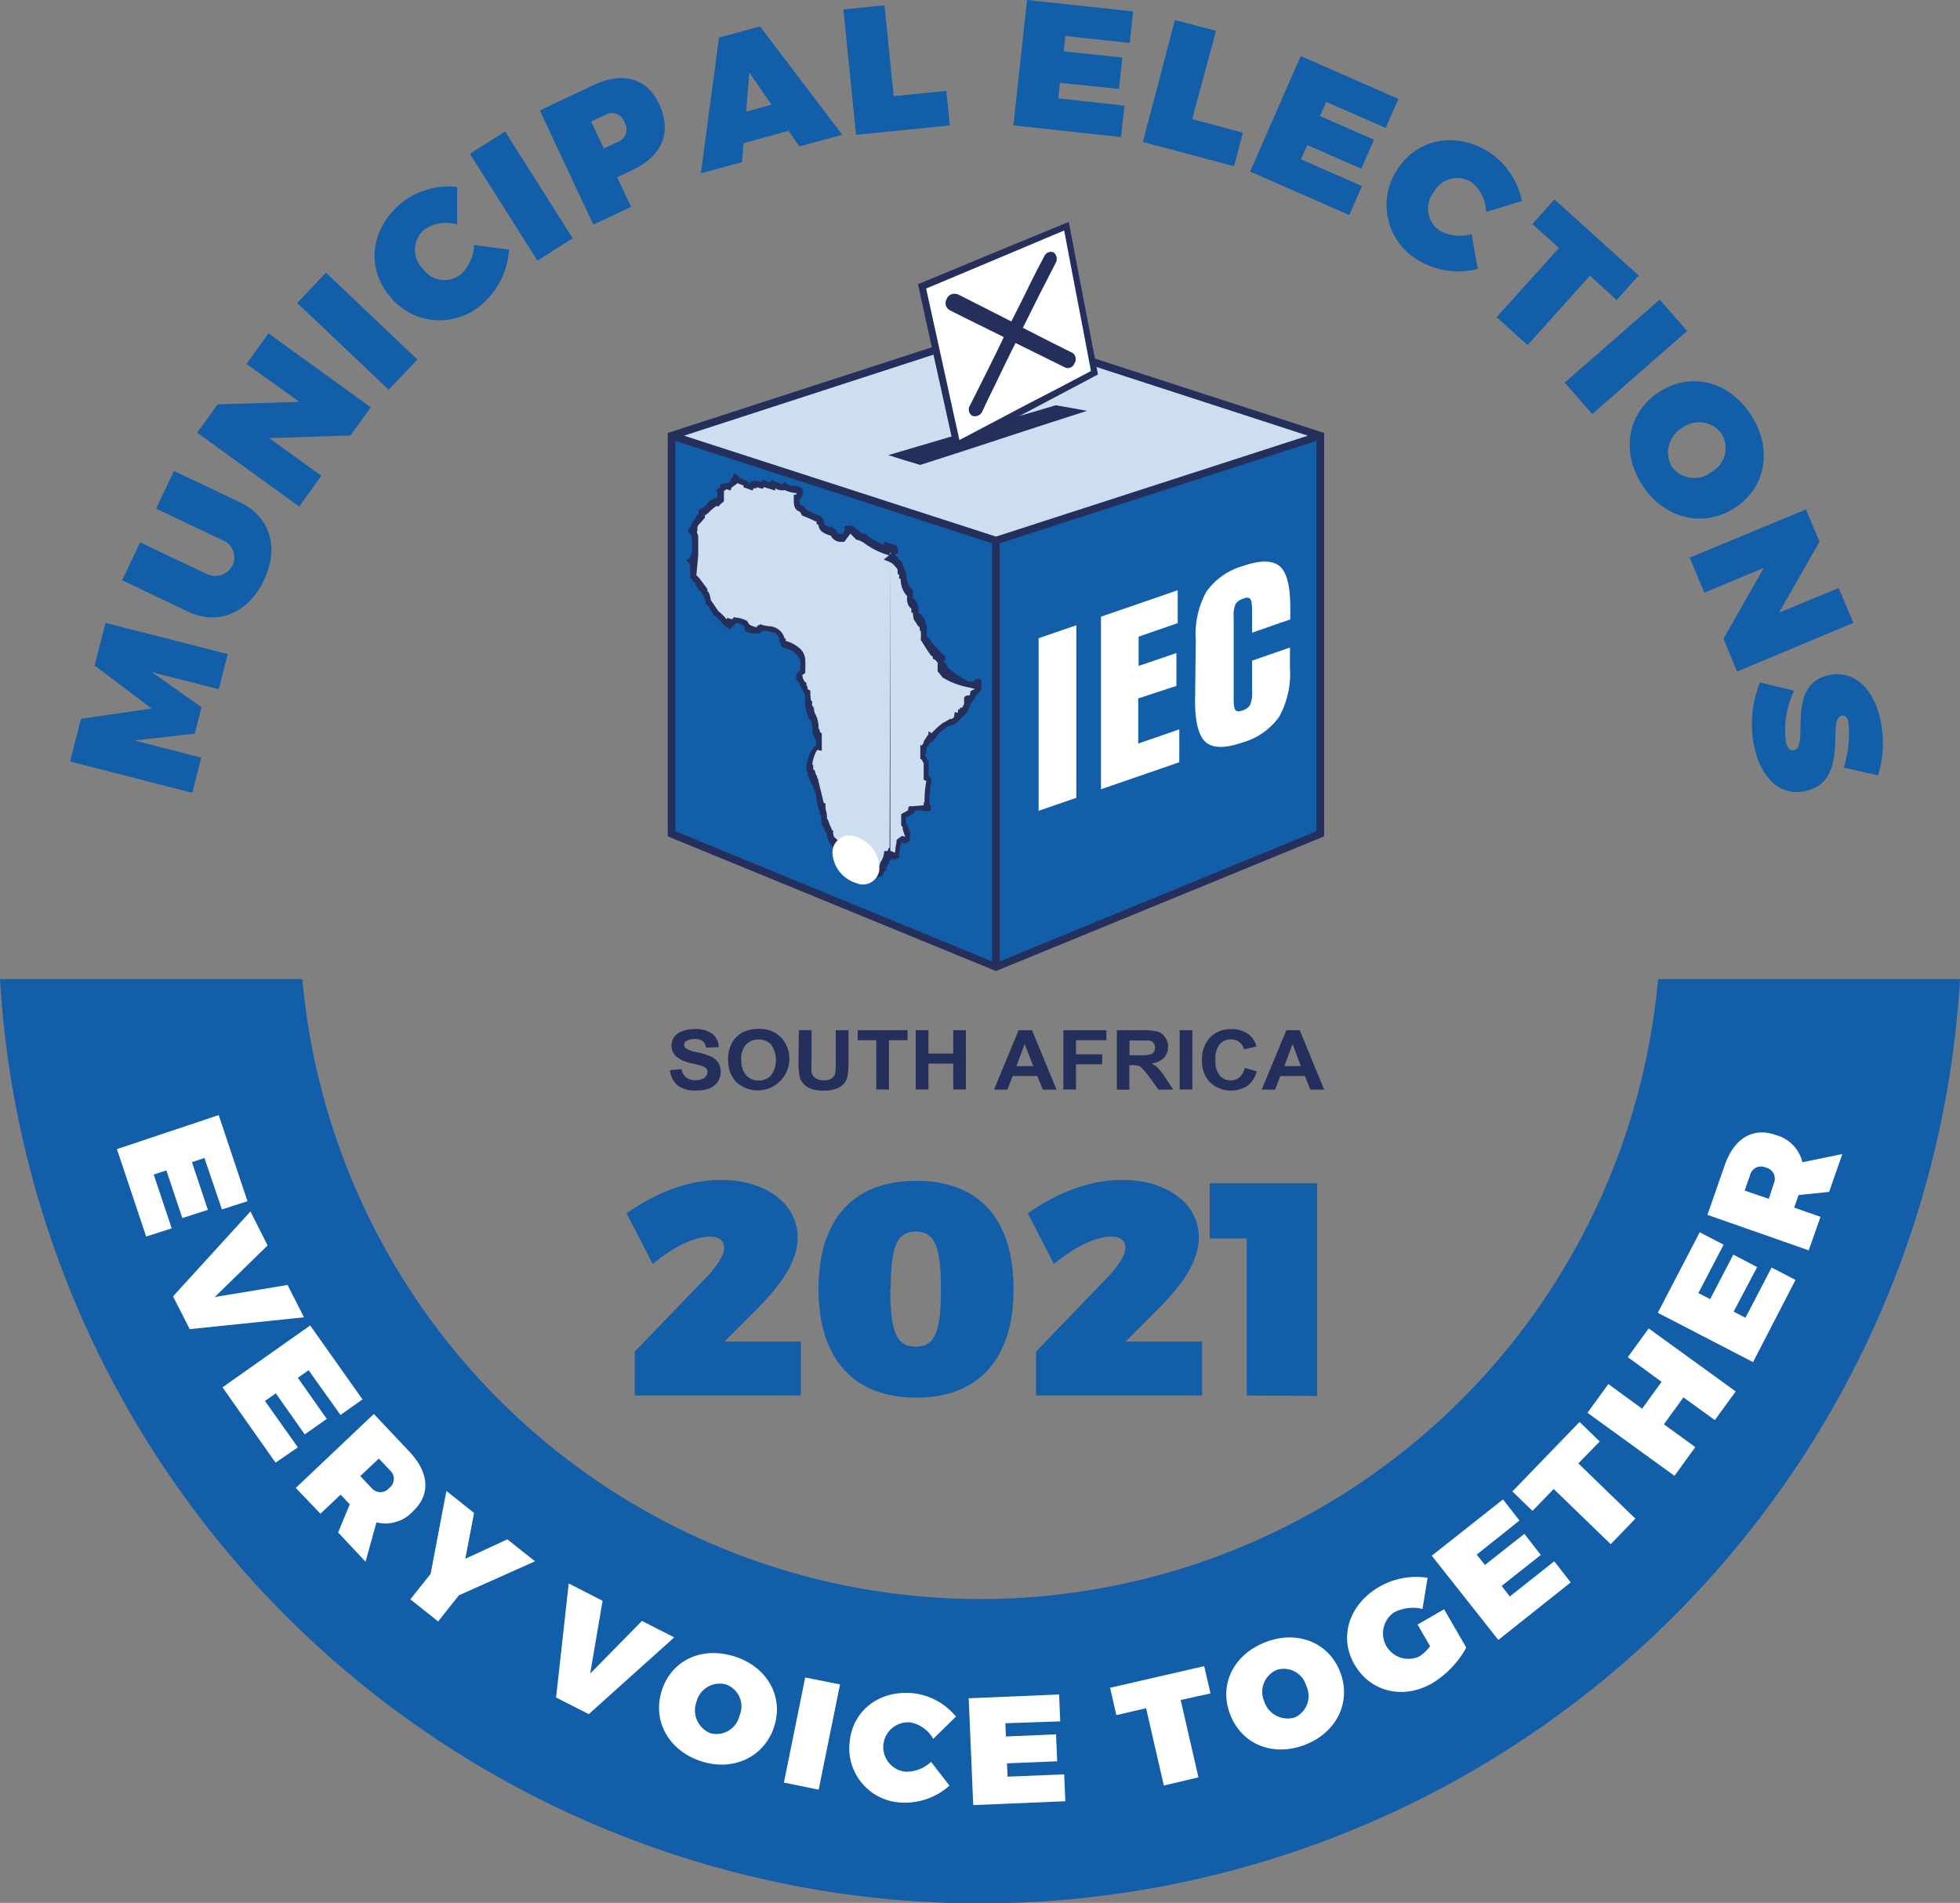 <svg xmlns="http://www.w3.org/2000/svg" viewBox="0 0 238.55 231.57"><rect x="0" y="0" width="238.55" height="231.57" fill="#808080" stroke="none"/><defs><style>.cls-1{fill:#125ea9;}.cls-2{fill:#fff;}.cls-3{fill:#252f5c;}.cls-4{fill:#cddef1;}</style></defs><g id="Layer_2" data-name="Layer 2"><g id="Layer_1-2" data-name="Layer 1"><path class="cls-1" d="M201.8,119.15a82.83,82.83,0,0,1-165,0H0a119.48,119.48,0,0,0,238.55,0Z"/><path class="cls-2" d="M24.88,140.92l-1.52.51,1.94,5.8-3.11,1-1.94-5.8-1.54.51,2.19,6.54-3.11,1-3.56-10.64,12.39-4.14,3.5,10.48-3.11,1Z"/><path class="cls-2" d="M21.06,157.76l9.42-10.33,2.09,4.13-6.43,6.28L35,156.37l2,3.94-13.91,1.44Z"/><path class="cls-2" d="M37.56,166.75l-1.31.92,3.52,5-2.68,1.89-3.52-5-1.32.93,4,5.64L33.54,178l-6.46-9.17,10.67-7.53,6.37,9-2.68,1.89Z"/><path class="cls-2" d="M42.57,183.07l-1.11-1.18L39,184.21l-3-3.14,9.5-9,4.34,4.6c2.42,2.58,2.58,5.22.41,7.26a4.53,4.53,0,0,1-4.43,1.33l-1.33,4.79-3.34-3.56Zm2.64-2a1.4,1.4,0,0,0,2.17,0,1.37,1.37,0,0,0,.1-2.12l-1.37-1.45-2.26,2.13Z"/><path class="cls-2" d="M53.33,197.32l-3.39-2.69,2.47-3.1,1.92-10.09,3.37,2.68-1.07,5.57,5.12-2.36L65.12,190l-9.27,4.14Z"/><path class="cls-2" d="M67.68,206.58l1.54-13.88,4.12,2.11-1.51,8.86,6.3-6.41,3.93,2-10.4,9.34Z"/><path class="cls-2" d="M94.21,210.16c-1.21,3.68-5,5.46-8.92,4.16s-5.94-4.92-4.73-8.63,4.94-5.38,8.9-4.09S95.41,206.49,94.21,210.16Zm-9.44-3.07a3,3,0,0,0,1.69,3.83A2.87,2.87,0,0,0,90,208.8,2.83,2.83,0,0,0,88.39,205,2.91,2.91,0,0,0,84.77,207.09Z"/><path class="cls-2" d="M95.41,216.93,98,204.14l4.24.85-2.6,12.8Z"/><path class="cls-2" d="M116.35,208.9l-2.77,2.71a4,4,0,0,0-2.78-2,3,3,0,0,0-.57,6,4.43,4.43,0,0,0,3.09-1.2l2.24,2.89a8.13,8.13,0,0,1-5.91,2.06,6.61,6.61,0,0,1-6.24-7.37c.36-3.82,3.59-6.32,7.67-5.94A7.88,7.88,0,0,1,116.35,208.9Z"/><path class="cls-2" d="M122.36,209.71l.07,1.61,6.1-.26.14,3.28-6.11.25.07,1.62,6.89-.28.14,3.27-11.21.47-.55-13,11-.46.14,3.27Z"/><path class="cls-2" d="M143.7,206.88l2.16,9.41-4.21,1-2.16-9.41-3.62.84-.76-3.33,11.45-2.63.77,3.32Z"/><path class="cls-2" d="M163.1,203.45c1.41,3.61-.37,7.36-4.24,8.87s-7.71,0-9.13-3.66.4-7.3,4.27-8.81S161.7,199.85,163.1,203.45Zm-9.23,3.61A3,3,0,0,0,157.6,209a2.87,2.87,0,0,0,1.37-3.88,2.83,2.83,0,0,0-3.61-1.89A2.91,2.91,0,0,0,153.87,207.06Z"/><path class="cls-2" d="M175.76,195.84l2.7,4.66a11.63,11.63,0,0,1-4.11,4.32c-3.54,2.06-7.54,1.1-9.49-2.25s-.67-7.32,3-9.46a9,9,0,0,1,5.89-1.1l-.62,3.79a5,5,0,0,0-3.48.43,3.1,3.1,0,0,0,3.13,5.33,5,5,0,0,0,1.27-1.23l-1.52-2.63Z"/><path class="cls-2" d="M179.73,189.19l1,1.26,4.8-3.79,2,2.57L182.76,193l1,1.28,5.41-4.28,2,2.57-8.81,7-8.1-10.25,8.67-6.85,2,2.57Z"/><path class="cls-2" d="M192.1,178.09l6.94,6.72-3,3.11-6.94-6.72-2.58,2.67-2.45-2.37,8.18-8.46,2.45,2.38Z"/><path class="cls-2" d="M208.71,172.82l-3.82-2.77-2.38,3.28,3.82,2.77-2.53,3.5-10.59-7.67,2.54-3.5,4.11,3,2.37-3.27-4.11-3,2.54-3.5,10.59,7.67Z"/><path class="cls-2" d="M206.71,157.36l1.43.74,2.82-5.42,2.9,1.52L211,159.62l1.44.74,3.18-6.11,2.91,1.51-5.17,10-11.59-6,5.1-9.8,2.91,1.51Z"/><path class="cls-2" d="M218.9,145.43l-.53,1.53,3.2,1.12-1.43,4.08-12.33-4.32,2.09-6c1.17-3.34,3.44-4.7,6.25-3.71a4.51,4.51,0,0,1,3.22,3.31l4.86-1-1.61,4.61Zm-3-1.44a1.39,1.39,0,0,0-1-1.91A1.37,1.37,0,0,0,213,143l-.66,1.89,2.94,1Z"/><polygon class="cls-3" points="121.22 39.73 161.16 52.69 161.16 101.78 121.22 118.17 81.27 101.78 81.27 52.69 121.22 39.73"/><polygon class="cls-1" points="82.21 53.65 120.75 66.12 120.75 117 82.21 101.16 82.21 53.65"/><polygon class="cls-1" points="160.22 53.65 121.67 66.12 121.67 117 160.22 101.16 160.22 53.65"/><polygon class="cls-4" points="121.22 40.69 159.18 53.02 121.22 65.3 83.25 53.02 121.22 40.69"/><path class="cls-3" d="M89.51,57.59c.07,0,.22.28.31.38s.09,0,.15.06v.06c.14.17,1.14.41,1.14.69a.13.13,0,0,1,.08,0l.07,0,.09-.17c.07,0,.23,0,.3,0l.08-.17c.3.11.68.13.93.2l.07-.07v-.09a.25.25,0,0,0,.08-.07l.93.31c0-.1.15-.23.15-.33a7.56,7.56,0,0,0,1.33.52v-.09a.54.54,0,0,0,.15,0c0-.17.07,0,.07-.15a1,1,0,0,1,.24.08l.08.12.2.14.64.14a.38.38,0,0,0,.09-.09l.86.29a.94.94,0,0,1,.09.12v.19l.07,0c.17.34-.24,1.16-.39,1.1v.49l.08.1.07.13a2.39,2.39,0,0,1,.32.11c.09.11.4.4.4.5.47.15,1.26.61,1.81.79a.5.5,0,0,1,.08.12v.08l.09,0a.47.47,0,0,0,.07.12c0,.11.09.33.09.52a.43.43,0,0,0,.07.1.29.29,0,0,0,.09.12c.15,0,.39.22.56.29v-.19l.31.1v.09l.33.21a.67.67,0,0,0,.07.11v.1a1,1,0,0,0,.09.13l.14,0v.1c.17.15.49.06.57.09l.08-.07c0-.09.08-.25.16-.23v-.67c.09,0,.56,0,.64,0v-.09l.49.16c0,.08.11.15.16.24l.07,0,.09,0c0,.2.09,0,.09.22l.08,0,.07,0c.06.08.1.16.16.24l.81.26c0,.28,1.79,1.17,2.12,1.27v-.2l.09,0v-.2l1.46.49v.19c.16.06,0,.11.16.15v.59c-.07,0-.07.16-.23.1l-.09.07-.08.08c.08,0,.17.15.33.19a1.45,1.45,0,0,0,.49.55.66.66,0,0,1,.08.13l.08.13c0,.1.08.32.08.51.18,0,.18.34.18.44l.08,0c.16.35.09,1.09.25,1.44l.08,0v.19a2.18,2.18,0,0,0,.42.53.42.42,0,0,0,.08.12.5.5,0,0,0,.08.12v.89s0,.07.09.12l.08,0s0,0,.08,0c0,.2.08,0,.08.22a1.37,1.37,0,0,0,.18.16v.3l.07,0a2.87,2.87,0,0,1,.09.91.35.35,0,0,0,.08.1.47.47,0,0,0,.08.14l.09,0,.08,0,.07.12v.09l.09.14.09,0,.08,0v.18c.09,0,.16.35.16.44.26.1.17,1.42.17,1.63a2.55,2.55,0,0,0,.41.44.25.25,0,0,0,.17.24v.1c.08.12.51.47.51.56a1,1,0,0,1,.33.42l.09,0,.08,0c0,.07,0,.14.08.22s.34.4.51.46c0,0,.06.08.08.13v.48l-.17,0v.18c.09,0,.17.16.25.19l.09.14c0,.18.17.26.17.34l.17.06v.11A13.85,13.85,0,0,0,118,83v-.1a2.34,2.34,0,0,1,.24.09v-.09l.26.08c0-.19.33-.27.33-.37a.54.54,0,0,1,.17.07v-.1l.44.14v1.19a.87.87,0,0,0-.26.4c-.18,0,0,.1-.18,0v.22c-.17-.08,0,.08-.17,0v.19c-.16-.06-.33.66-.49.6v.2c-.18-.06,0,.09-.18,0v.19l-.08,0V86c-.07,0-.12.1-.18.13v.19l-.07,0v.19a.18.18,0,0,0-.1,0v.18l-.16.06v.18c-.17-.07-.17.23-.34.18,0,.18-.26.18-.26.38-.16,0,0,.1-.16,0,0,.1-.17.32-.26.3a.13.13,0,0,1-.18.13c0,.2-.07,0-.07.16-.08,0-.26.12-.33.08,0,.2-.1,0-.1.15a1.19,1.19,0,0,0-.67.16v.1s-.16-.06-.16.14c-.09,0-.43.21-.43.32-.17-.07-.25.2-.33.27a.18.18,0,0,0-.09,0,.88.88,0,0,0-.08.26.2.2,0,0,1-.08,0s-.25.29-.25.4c-.18-.07,0,.09-.18,0,0,.1-.08.18-.08.27-.17-.06,0,.1-.17,0,0,.09-.33.37-.33.37v.2c-.42,0-.16.71-.32.94l-.1,0V92c.1,0,.17.25.17.35l.09.13.09,0,.07,0v2c.08,0,.16.16.25.18l.08.14c0,.67-.4,2.56-.15,3.15l.08,0v.68l-.08.07a1,1,0,0,1-.18-.07v.1a3.93,3.93,0,0,1-1.16-.16c0,.1-.24.1-.34.06s-.24.2-.32.16A.13.13,0,0,1,111,99c0,.09-.17.23-.17.32l-.16-.08v.11l-.09,0-.08,0v.09a.38.38,0,0,0-.17-.06s-.06,0-.07.06v.78a1.36,1.36,0,0,0,.17.16v.2c.15.06,0,.09.15.16a1,1,0,0,0,.17.36v1.24l-.08.07a.12.12,0,0,0-.17.12h-.24v.1c-.09.06-.42-.07-.5-.11s-.06,0-.07.07v.18c-.18-.06-.26,1.46-.26,1.65l-.09.07h-.25v.09c-.07.07-.31,0-.48-.1a.86.86,0,0,1-.1.16c-.06,0-.15.13-.23.09s-.08.27-.08.36c-.17-.07-.17.51-.32.44v.3c-.1.06-.25.28-.34.35v.19c-.08,0-.16.12-.16.22l-.08,0-.09.07c-.08,0-.33.07-.33.07v.09c-.07.06-.31,0-.4-.08v.1l-.41-.16v.09a3.38,3.38,0,0,1-1.46-.21c-.08-.13-.31-.41-.31-.52a1.69,1.69,0,0,0-1-.19v.08h-.24v.1a.17.17,0,0,0-.23.18s-.06.07-.09.08a1.43,1.43,0,0,1-.64-.56l-.17-.06v-.07c-.08-.06.14-.16.05-.19v-.16c-.09,0,.3-.12.23-.14l-.1-.19c0-.18-.06.13-.06,0,.16.07-.67,0-.51.06v-.47c-.16-.07,0-.1-.16-.17,0-.09.08-.34.16-.31v-.28a.19.19,0,0,0,.09,0v-.39a.51.51,0,0,1-.09-.13l-.24-.19v-.1a1.45,1.45,0,0,1-.23-.19.33.33,0,0,0-.17-.26.32.32,0,0,1-.08-.13c0-.09-.07-.41-.07-.5l-.08,0a2.5,2.5,0,0,0-.15-.63l-.09,0c-.09-.12-.16-.53-.25-.67l-.07,0c-.24-.38-.09-1.09-.24-1.44l-.09,0v-.48s0,0-.07,0c-.32-.68-.32-1.93-.63-2.63l-.09,0c0-.12,0-.27-.07-.41-.17-.06,0-.07-.17-.15v-.19l-.08,0v-.17c-.07,0-.15-.35-.23-.39v-.18s0,0-.08,0-.08-.51-.08-.6l-.09,0c-.3-.78.64-3.26,1.12-3.08v-.84c-.15-.06,0-.11-.15-.16,0-.1-.08-.22-.08-.31-.16-.06,0-.11-.16-.17,0-.37-.09-1-.09-1.34a.91.91,0,0,1-.16-.36.35.35,0,0,1-.07-.11.3.3,0,0,1-.08,0v-.09s0,0-.08,0a.5.5,0,0,1-.08-.12v-.28s-.06,0-.08,0v-.18a.13.13,0,0,0-.09,0c0-.11-.06-.52-.06-.62l-.08,0A7.45,7.45,0,0,1,98,84.51c-.16-.05,0-.09-.16-.16,0-.08-.15-.33-.15-.43l-.17-.15v-.21c-.15,0,0-.08-.15-.13,0-.1-.09-.22-.09-.31a.54.54,0,0,0-.07-.13l-.08,0v-.09l-.07,0v-.1a.15.15,0,0,1-.08,0,.3.3,0,0,1-.07-.11v-.65c.07,0,.15-.14.15-.23a.13.13,0,0,0,.15-.14c.16.07,0-.09.16,0a8.29,8.29,0,0,0,0-1.41h-.08v-.2a.74.74,0,0,1-.08-.13l-.08,0v-.1a.47.47,0,0,1-.07-.12l-.32-.2v-.1a5.26,5.26,0,0,0-1.56-.65.3.3,0,0,0-.15-.25v-.19s-.06,0-.09,0V78s-.06,0-.08,0v-.29a1.05,1.05,0,0,1-.07-.11s-.07,0-.08,0V77.4l-.07-.13a.42.42,0,0,1-.15-.06v-.09c-.32-.3-1.33-.28-1.63-.4,0,.19-.08,0-.08.17,0,0-.07,0-.08,0a.11.11,0,0,1-.08,0c0,.2-.06,0-.06.17-.1,0-.34,0-.34.07L92,77v.11a3,3,0,0,1-1.31-.29c0-.1-.07-.3-.07-.49a1.28,1.28,0,0,1-.15-.25c-.16,0-.7-.34-.77-.27v.09l-.15-.06c0,.09-.16,0-.16.22a.23.23,0,0,1-.07.07l-.08,0v.08s-.06,0-.07,0v.08h-.08v.08a.12.12,0,0,1-.08,0,.27.27,0,0,1-.07.08l-.07.15c-.76-.27-1.44-1.54-2-1.72l-.08-.12v-.09a.52.52,0,0,0-.07-.11,1.66,1.66,0,0,1-.38-.61l-.07-.12a.54.54,0,0,1-.09-.12c-.07,0-.14-.13-.22-.17l-.08-.12a5.29,5.29,0,0,0-.15-.69l-.07-.05v-.17a.67.67,0,0,1-.22-.36c-.15,0-.29-.38-.46-.43a1.42,1.42,0,0,1-.07-.22l-.07,0a.28.28,0,0,0-.15-.24.3.3,0,0,1-.07-.11V71l-.09-.12c-.14,0-.36-.5-.52-.55,0-.58,0-1.19-.07-1.77a.59.59,0,0,1-.14-.06v-.08l-.22-.08v-.17a.15.15,0,0,0,.14-.14.14.14,0,0,0,.16-.15c.21.09.13-.41.21-.46a.12.12,0,0,1,.08,0,7.37,7.37,0,0,0,0-2.2.41.41,0,0,0-.08-.12c-.08,0-.21-.27-.29-.29v-.47c.08,0,.21-.28.29-.26,0-.64.67-.88.67-1.34a.19.19,0,0,0,.08-.07l.07,0a.17.17,0,0,1,.08-.06c0-.18.08-.44.08-.62.08,0,.45-.12.45-.21l.07,0,.07,0,.08-.07v-.09l.08,0V61.6a.09.09,0,0,1,.06,0v-.1l.09,0v-.11a.13.13,0,0,0,.07,0v-.11a.14.14,0,0,0,.09,0v-.08l.06,0a.27.27,0,0,1,.08-.07c0-.1.07-.18.14-.14,0-.18.09,0,.09-.17.22.09.37-.24.6-.17a.19.19,0,0,0,.07-.06v-.08l.08,0,.07-.08V60l-.07,0v-.47l.15,0s0-.05.07-.08v-.09l.08,0,.08-.07V59a.83.83,0,0,1,.75-.14c0-.18.46,0,.46-.32.14.06,0-.09.14,0V58.3a1.16,1.16,0,0,0,.31-.57l.16-.14"/><path class="cls-4" d="M108.36,67.42h0v-.2l.06,0v.15l-.07.06Zm0,36.11V68.43a1.48,1.48,0,0,1,.46.35c.44.53.43.34.44,1.07l.17.09v.45l.19.07a3,3,0,0,0,.8,2.1,1.76,1.76,0,0,0,.13,1.07,1.25,1.25,0,0,0,.22.31l.15.13v.48l.16,0,.13.81.54.84c.26.19.17.14.2.53l.12.06a8.09,8.09,0,0,1,0,1.1l1,1.56a.33.33,0,0,1,.15.25c.33.21.26.11.35.5l.22.07.33.36v1.07l.62.76.68.37a9.74,9.74,0,0,0,2.51.83l.73.18-.56.28a.7.7,0,0,1-.12.51l-.39,0v.12l-.16-.05v.14l-.09,0v.83l-.22.42-.29.06v.17l-.21,0-.06.43-.36-.1-.09.63-.27.21-.2,0-.9.5a9.92,9.92,0,0,0-1.35,1.23L113,89l0,.35h0l-.58.88v.16a1,1,0,0,0-.2.34l-.21-.07v1.67l.17.11.24.45v2l.32.16a14.37,14.37,0,0,0-.22,2.61l-.1,0V98l-1.24.11-.5,0v.06l-.09,0-.1.46-.81.45v1.4l.19.15v.33l.31.88-.38-.12a5.86,5.86,0,0,0-.69.51l0,.34a6,6,0,0,0-.17,1.2Zm-.07-36v-.13l.07,0v0Zm.07.91c-.24-.14-.51-.21-.8-.34l.65-.52a9.38,9.38,0,0,1-3.1-1.54,2.71,2.71,0,0,0-.89-.37l-.72-.73-.74,1-.29,0a1.39,1.39,0,0,1-1.37-.78,2,2,0,0,1-.82-.31,1.19,1.19,0,0,1-.67-1l-.22-.07V63.5c-.61-.27-1.15-.54-1.77-.76l-.24-.45c-.93-.3-.76-1.24-.76-2.09h.31V60l-.07,0,0,0a3.9,3.9,0,0,1-1.35-.36,1.59,1.59,0,0,1-1.16-.22l0,.28L93,59.28l-.21.21c-.25-.08-.47-.13-.7-.19l-.08.16-.28-.06-.13.29L90.5,59.3l0-.21c-.24-.1-.49-.18-.73-.29l-.73.54-.13.35-.48-.16v0l-.17.12h0l-.15.11V61a5.91,5.91,0,0,0-.68.64l-.24-.06a5.15,5.15,0,0,0-.88.74h0l-.39.34-.12,0V63l-.81.91c-.16.22-.1.51-.12.77h-.08l.19.56,0,2.41L84.75,70l.34.33,1,1.34,0,.26c.27.15.36.78.43,1.12l.49.7c.12.22.29.42.44.64a5.93,5.93,0,0,1,1,1v-.12h.07v-.09l.55.19.3-.28.19.07a3.25,3.25,0,0,1,1.37.41c.34.58.26.47,1.13.78l.22-.3.12.06.11-.15a4.89,4.89,0,0,0,1.09.25,2,2,0,0,1,1.89,1.49l.14,0V78a4.23,4.23,0,0,1,1.7.9v0A2.05,2.05,0,0,1,98,80.16a16.86,16.86,0,0,1,0,1.74l-.45.32.14,0v.28c.17.27.14.45.46.59v.35l.12.08c0,.36,0,.36.35.51a8.56,8.56,0,0,0,.08,1.23l.15.06a5.43,5.43,0,0,0,0,.57L99,86v.19l.08,0a1.21,1.21,0,0,0,.18.76,3.58,3.58,0,0,1,.37,1.74l.11.05c.06.41,0,.34.28.49v2.14l-.56-.11a4.35,4.35,0,0,0-.6,1.83l.13,0a4,4,0,0,0,0,.59l.14,0,.22.7v0l.09,0v.3l.09,0,.13.58.59,2.43.22.1v.62a4.17,4.17,0,0,1,.19,1.25c.11,0,.25.54.32.69s.25.54.3.7l.12,0c0,.7,0,.77.6,1.22v.09c.57.46.24,1.6.24,2.24l.43.42c.68-.48,1.54-.07,2.23.21.07.43,0,.41.44.48v-.4l.41.17v-.08l1.05.29,0-.2c.23-.2.33-.2.33-.52a2.41,2.41,0,0,0,.48-1.4l.4,0,.2-.4.06,0Z"/><path class="cls-3" d="M108.13,55.38q6.25-1.83,11.48-3.4c3.18-1,6.14-1.84,8.88-2.66l1.87.32,1.93.36c-2.7.85-5.62,1.82-8.81,2.85C120,54,116.23,55.23,112,56.58l-2-.6-1.9-.6"/><path class="cls-2" d="M126.41,77.67,131,76.09v21l-4.59,1.58ZM134,96.05v-21l9.34-3.22v4l-4.76,1.65v3.56l4.6-1.57v4L138.53,85v5.49l5-1.73v4Zm11.54-18.18A10.64,10.64,0,0,1,146.83,72a8.23,8.23,0,0,1,4.45-3.12c2.07-.72,3.56-.71,4.44,0s1.32,2.41,1.32,5v1.5L152.39,77V74.41c0-.85-.07-1.37-.24-1.54s-.46-.19-.87,0a1.61,1.61,0,0,0-.89.62,3.37,3.37,0,0,0-.24,1.6V85c0,.8.07,1.27.24,1.44s.46.16.89,0a1.61,1.61,0,0,0,.87-.65,3.89,3.89,0,0,0,.24-1.73V80.4L157,78.8v2.54a10.77,10.77,0,0,1-1.32,5.9,8.24,8.24,0,0,1-4.44,3.11c-2.11.73-3.57.72-4.45,0s-1.34-2.42-1.34-5Z"/><path class="cls-2" d="M104.18,101.84a4.07,4.07,0,0,1,2.84,3.61,2,2,0,0,1-2.84,2,4.06,4.06,0,0,1-2.86-3.61,2.06,2.06,0,0,1,2.86-2"/><path class="cls-3" d="M111.73,34.59l9.64-4L130.08,27c.59,3.17,1.2,6.31,1.8,9.42s1.17,6.13,1.75,9.15l-8.31,4.4q-4.44,2.34-9.13,4.85-1.09-4.93-2.2-9.95c-.75-3.37-1.49-6.79-2.26-10.25"/><path class="cls-2" d="M112.75,35.1c3-1.25,5.94-2.49,8.77-3.68l8-3.37c.54,2.92,1.11,5.8,1.65,8.66s1.09,5.64,1.61,8.44c-2.47,1.31-5,2.64-7.66,4l-8.35,4.4c-.66-3-1.33-6-2-9.1s-1.37-6.21-2.06-9.37"/><path class="cls-3" d="M116.51,35.78l3.36,1.7,3.22,1.64c.67-1.33,1.35-2.66,2-4s1.31-2.62,2-3.91a.88.88,0,0,1,1.14-.5,1,1,0,0,1,.26,1.28l-2,3.9c-.65,1.3-1.3,2.63-2,4l3.07,1.57,3,1.5a.93.93,0,0,1,.23,1.23.88.88,0,0,1-1.09.56l-3-1.48-3.1-1.53c-.68,1.35-1.35,2.72-2,4.08s-1.36,2.76-2,4.16a1,1,0,0,1-1.25.63.91.91,0,0,1-.28-1.3c.71-1.4,1.4-2.79,2.1-4.19s1.36-2.74,2-4.1l-3.25-1.61c-1.12-.55-2.26-1.11-3.4-1.7a1,1,0,0,1-.3-1.33,1,1,0,0,1,1.3-.56"/><path class="cls-3" d="M81.44,130.24l1.51-.13a1.64,1.64,0,0,0,.55,1,1.66,1.66,0,0,0,1.11.34,1.83,1.83,0,0,0,1.12-.29.87.87,0,0,0,.38-.71.6.6,0,0,0-.16-.43,1.2,1.2,0,0,0-.55-.31c-.18-.06-.6-.17-1.24-.31a4.38,4.38,0,0,1-1.73-.73,1.81,1.81,0,0,1-.71-1.45,1.78,1.78,0,0,1,.33-1,2,2,0,0,1,1-.73,3.91,3.91,0,0,1,1.5-.26,3.31,3.31,0,0,1,2.16.6,2,2,0,0,1,.76,1.6l-1.54.06a1.21,1.21,0,0,0-.42-.8,1.66,1.66,0,0,0-1-.25,1.85,1.85,0,0,0-1,.26.53.53,0,0,0-.24.45.55.55,0,0,0,.23.44,4,4,0,0,0,1.41.48,7.82,7.82,0,0,1,1.66.52,2.12,2.12,0,0,1,.85.74,2.19,2.19,0,0,1-.06,2.31,2.26,2.26,0,0,1-1,.81,4.49,4.49,0,0,1-1.66.26,3.46,3.46,0,0,1-2.23-.63,2.77,2.77,0,0,1-.93-1.85"/><path class="cls-3" d="M90.23,129a2.63,2.63,0,0,0,.59,1.86,2,2,0,0,0,1.52.63,2,2,0,0,0,1.51-.62,3.27,3.27,0,0,0,0-3.75,2,2,0,0,0-1.53-.61,2,2,0,0,0-1.53.62,2.64,2.64,0,0,0-.58,1.87m-1.6,0a4.27,4.27,0,0,1,.36-1.85,3,3,0,0,1,.71-1,2.85,2.85,0,0,1,1-.65,4.38,4.38,0,0,1,1.65-.29,3.72,3.72,0,0,1,2.7,1,3.85,3.85,0,0,1-5.39,5.49,3.6,3.6,0,0,1-1-2.71"/><path class="cls-3" d="M97.23,125.37h1.54v3.91a9.53,9.53,0,0,0,0,1.21,1.17,1.17,0,0,0,.48.71,1.68,1.68,0,0,0,1,.27,1.61,1.61,0,0,0,1-.25,1,1,0,0,0,.4-.63,7,7,0,0,0,.07-1.22v-4h1.55v3.79a9.61,9.61,0,0,1-.13,1.85,2.14,2.14,0,0,1-.46.9,2.28,2.28,0,0,1-.9.59,4.26,4.26,0,0,1-1.47.22,4.45,4.45,0,0,1-1.66-.24,2.48,2.48,0,0,1-.89-.62,2,2,0,0,1-.43-.8,8.47,8.47,0,0,1-.15-1.84Z"/><polygon class="cls-3" points="106.65 132.59 106.65 126.59 104.39 126.59 104.39 125.37 110.45 125.37 110.45 126.59 108.19 126.59 108.19 132.59 106.65 132.59"/><polygon class="cls-3" points="111.45 132.59 111.45 125.37 113 125.37 113 128.21 116.02 128.21 116.02 125.37 117.56 125.37 117.56 132.59 116.02 132.59 116.02 129.44 113 129.44 113 132.59 111.45 132.59"/><path class="cls-3" d="M125.76,129.74l-1.05-2.69-1,2.69Zm2.83,2.86h-1.67l-.67-1.65h-3l-.64,1.65h-1.63l3-7.23h1.63Z"/><polygon class="cls-3" points="129.42 132.59 129.42 125.37 134.66 125.37 134.66 126.59 130.96 126.59 130.96 128.3 134.15 128.3 134.15 129.52 130.96 129.52 130.96 132.59 129.42 132.59"/><path class="cls-3" d="M137.47,128.42h1.14a6,6,0,0,0,1.38-.09.75.75,0,0,0,.43-.3.85.85,0,0,0,.16-.54.88.88,0,0,0-.2-.59.91.91,0,0,0-.58-.28c-.13,0-.51,0-1.13,0h-1.2Zm-1.54,4.18v-7.23h3.24a5.87,5.87,0,0,1,1.78.19,1.65,1.65,0,0,1,.88.7,2.06,2.06,0,0,1-.16,2.48,2.56,2.56,0,0,1-1.52.67,3.41,3.41,0,0,1,.83.6,8.42,8.42,0,0,1,.88,1.18l.93,1.41H141L139.84,131A10.48,10.48,0,0,0,139,130a1.14,1.14,0,0,0-.47-.3,2.75,2.75,0,0,0-.77-.08h-.31v3Z"/><rect class="cls-3" x="143.58" y="125.37" width="1.54" height="7.22"/><path class="cls-3" d="M151.46,129.94l1.5.44a3.16,3.16,0,0,1-1.14,1.76,3.73,3.73,0,0,1-4.53-.41,3.63,3.63,0,0,1-1-2.68,3.82,3.82,0,0,1,1-2.81,3.48,3.48,0,0,1,2.58-1,3.26,3.26,0,0,1,2.28.79,2.84,2.84,0,0,1,.78,1.33l-1.52.34a1.58,1.58,0,0,0-.57-.88,1.64,1.64,0,0,0-1-.33,1.8,1.8,0,0,0-1.38.58,2.71,2.71,0,0,0-.53,1.87,2.9,2.9,0,0,0,.52,1.95,1.73,1.73,0,0,0,1.36.58,1.55,1.55,0,0,0,1.05-.37,2,2,0,0,0,.63-1.16"/><path class="cls-3" d="M158.32,129.74l-1-2.69-1,2.69Zm2.84,2.86h-1.68l-.66-1.65h-3l-.63,1.65h-1.63l3-7.23h1.63Z"/><path class="cls-1" d="M26.62,83.88,18.48,81.8l6.05,4.26-.83,3.22-7.35.83,8.14,2.09L23.4,96.48,8.53,92.67l1.33-5.19,8.59-1.26L11.52,81l1.33-5.2L27.72,79.6Z"/><path class="cls-1" d="M29.19,61.12c3.68,1.75,4.84,5.48,2.93,9.49s-5.59,5.56-9.26,3.81l-8-3.81L17.06,66l8,3.8a2.37,2.37,0,0,0,3.27-1.06A2.26,2.26,0,0,0,27,65.7l-8-3.8,2.18-4.59Z"/><path class="cls-1" d="M42.64,53l-9.89.31,6.36,4.59-2.7,3.74L24,52.66l2.49-3.45,9.94-.31L30,44.29l2.68-3.72,12.45,9Z"/><path class="cls-1" d="M47.31,47.43,36.17,36.87l3.5-3.69L50.8,43.75Z"/><path class="cls-1" d="M55.64,22.76l0,4.56a4.72,4.72,0,0,0-4,.62,3.23,3.23,0,0,0-.22,4.72,3.25,3.25,0,0,0,4.7.72,5.23,5.23,0,0,0,1.58-3.56l4.25.55A9.52,9.52,0,0,1,58.69,37a7.77,7.77,0,0,1-11.3-1c-2.87-3.48-2.25-8.24,1.47-11.3A9.24,9.24,0,0,1,55.64,22.76Z"/><path class="cls-1" d="M65.41,31.72l-8.22-13L61.48,16,69.7,29Z"/><path class="cls-1" d="M72.22,10.37c3.6-1.7,6.53-.87,8,2.29,1.58,3.37.42,6.29-3.19,8l-1.92.91,1.7,3.6-4.59,2.17L65.7,13.44Zm1.28,7.7,1.68-.79A1.64,1.64,0,0,0,76,14.86,1.61,1.61,0,0,0,73.62,14l-1.68.79Z"/><path class="cls-1" d="M90.49,17.43l-.19,2.3-5,1.36L87.51,4.58l5-1.36,10,13.18-5.22,1.42-1.31-1.9Zm.71-8.61-.39,4.76,3.09-.84Z"/><path class="cls-1" d="M115.18,11.06l.42,4.2-11.41,1.15L102.65,1.15l5-.51,1.12,11.06Z"/><path class="cls-1" d="M129.66,4.38l-.2,1.87L136.6,7l-.41,3.83L129,10.08l-.2,1.9,8.06.87-.42,3.83-13.1-1.42L125,0l12.91,1.39-.41,3.84Z"/><path class="cls-1" d="M151.27,16.14l-1.08,4.09L139.1,17.28,143,2.45,148,3.75,145.1,14.5Z"/><path class="cls-1" d="M161.41,12.4l-.75,1.73L167.23,17l-1.54,3.53-6.58-2.88-.77,1.74,7.42,3.25-1.54,3.53-12.07-5.29,6.16-14.06,11.89,5.22-1.55,3.53Z"/><path class="cls-1" d="M185.23,24.47l-4.35,1.32a4.77,4.77,0,0,0-1.8-3.63,3.24,3.24,0,0,0-4.57,1.21,3.25,3.25,0,0,0,.72,4.7,5.24,5.24,0,0,0,3.88.43l.75,4.23a9.52,9.52,0,0,1-7.27-1.07,7.78,7.78,0,0,1-2.49-11.08c2.46-3.78,7.19-4.62,11.23-2A9.26,9.26,0,0,1,185.23,24.47Z"/><path class="cls-1" d="M193.51,33.54,185.92,42l-3.77-3.4,7.59-8.42-3.24-2.91,2.69-3,10.25,9.25-2.68,3Z"/><path class="cls-1" d="M190.44,46.56,202,36.46l3.34,3.82L193.79,50.39Z"/><path class="cls-1" d="M211.16,61.79c-3.8,2.5-8.55,1.38-11.24-2.7s-1.85-8.87,2-11.38,8.48-1.34,11.16,2.73S215,59.29,211.16,61.79Zm-6.42-9.72a3.47,3.47,0,0,0-1.25,4.75,3.38,3.38,0,0,0,4.79.63,3.34,3.34,0,0,0,1.28-4.63A3.41,3.41,0,0,0,204.74,52.07Z"/><path class="cls-1" d="M209.77,77.73l4.89-8.61-7.23,3-1.78-4.26L219.8,62l1.65,3.92-4.93,8.64,7.27-3,1.78,4.24-14.16,5.93Z"/><path class="cls-1" d="M228.57,94.35l-4.17-.93a14,14,0,0,0,.57-5.55c-.12-.55-.38-.88-.83-.77-1.87.43,1.08,7.9-4.34,9.15-3.33.76-5.48-1.83-6.25-5.2a13.25,13.25,0,0,1,.67-8l4.14,1a11.14,11.14,0,0,0-1,6.23c.16.72.51,1.14,1,1,1.94-.45-1.11-7.9,4.14-9.1,3-.69,5.44,1.4,6.33,5.28A13.14,13.14,0,0,1,228.57,94.35Z"/><path class="cls-1" d="M97.08,150.6c0,3-2.14,5.87-5,8.75l-3.91,3.91h9.3v6.57H77.26v-5.35l9-9.34c1-1.11,1.88-2.4,1.88-3.28s-.59-1.37-1.7-1.37c-2,0-4.5,1.29-7,3.32l-3.18-6.16c3.69-2.55,7.46-4.06,11.52-4.06C93.06,143.59,97.08,146.39,97.08,150.6Z"/><path class="cls-1" d="M123.36,156.88c0,8.49-4.25,13.21-11.85,13.21s-11.89-4.72-11.89-13.21,4.21-13.18,11.89-13.18S123.36,148.38,123.36,156.88Zm-15,0c0,5.24.77,7,3.1,7s3.06-1.77,3.06-7-.77-7-3.06-7S108.41,151.63,108.41,156.88Z"/><path class="cls-1" d="M145.91,150.6c0,3-2.14,5.87-5,8.75L137,163.26h9.3v6.57H126.09v-5.35l9-9.34c1-1.11,1.88-2.4,1.88-3.28s-.59-1.37-1.7-1.37c-2,0-4.5,1.29-7,3.32l-3.18-6.16c3.69-2.55,7.46-4.06,11.52-4.06C141.89,143.59,145.91,146.39,145.91,150.6Z"/><path class="cls-1" d="M151.74,169.83V150.71h-4.51V144H160.3v25.88Z"/></g></g></svg>
